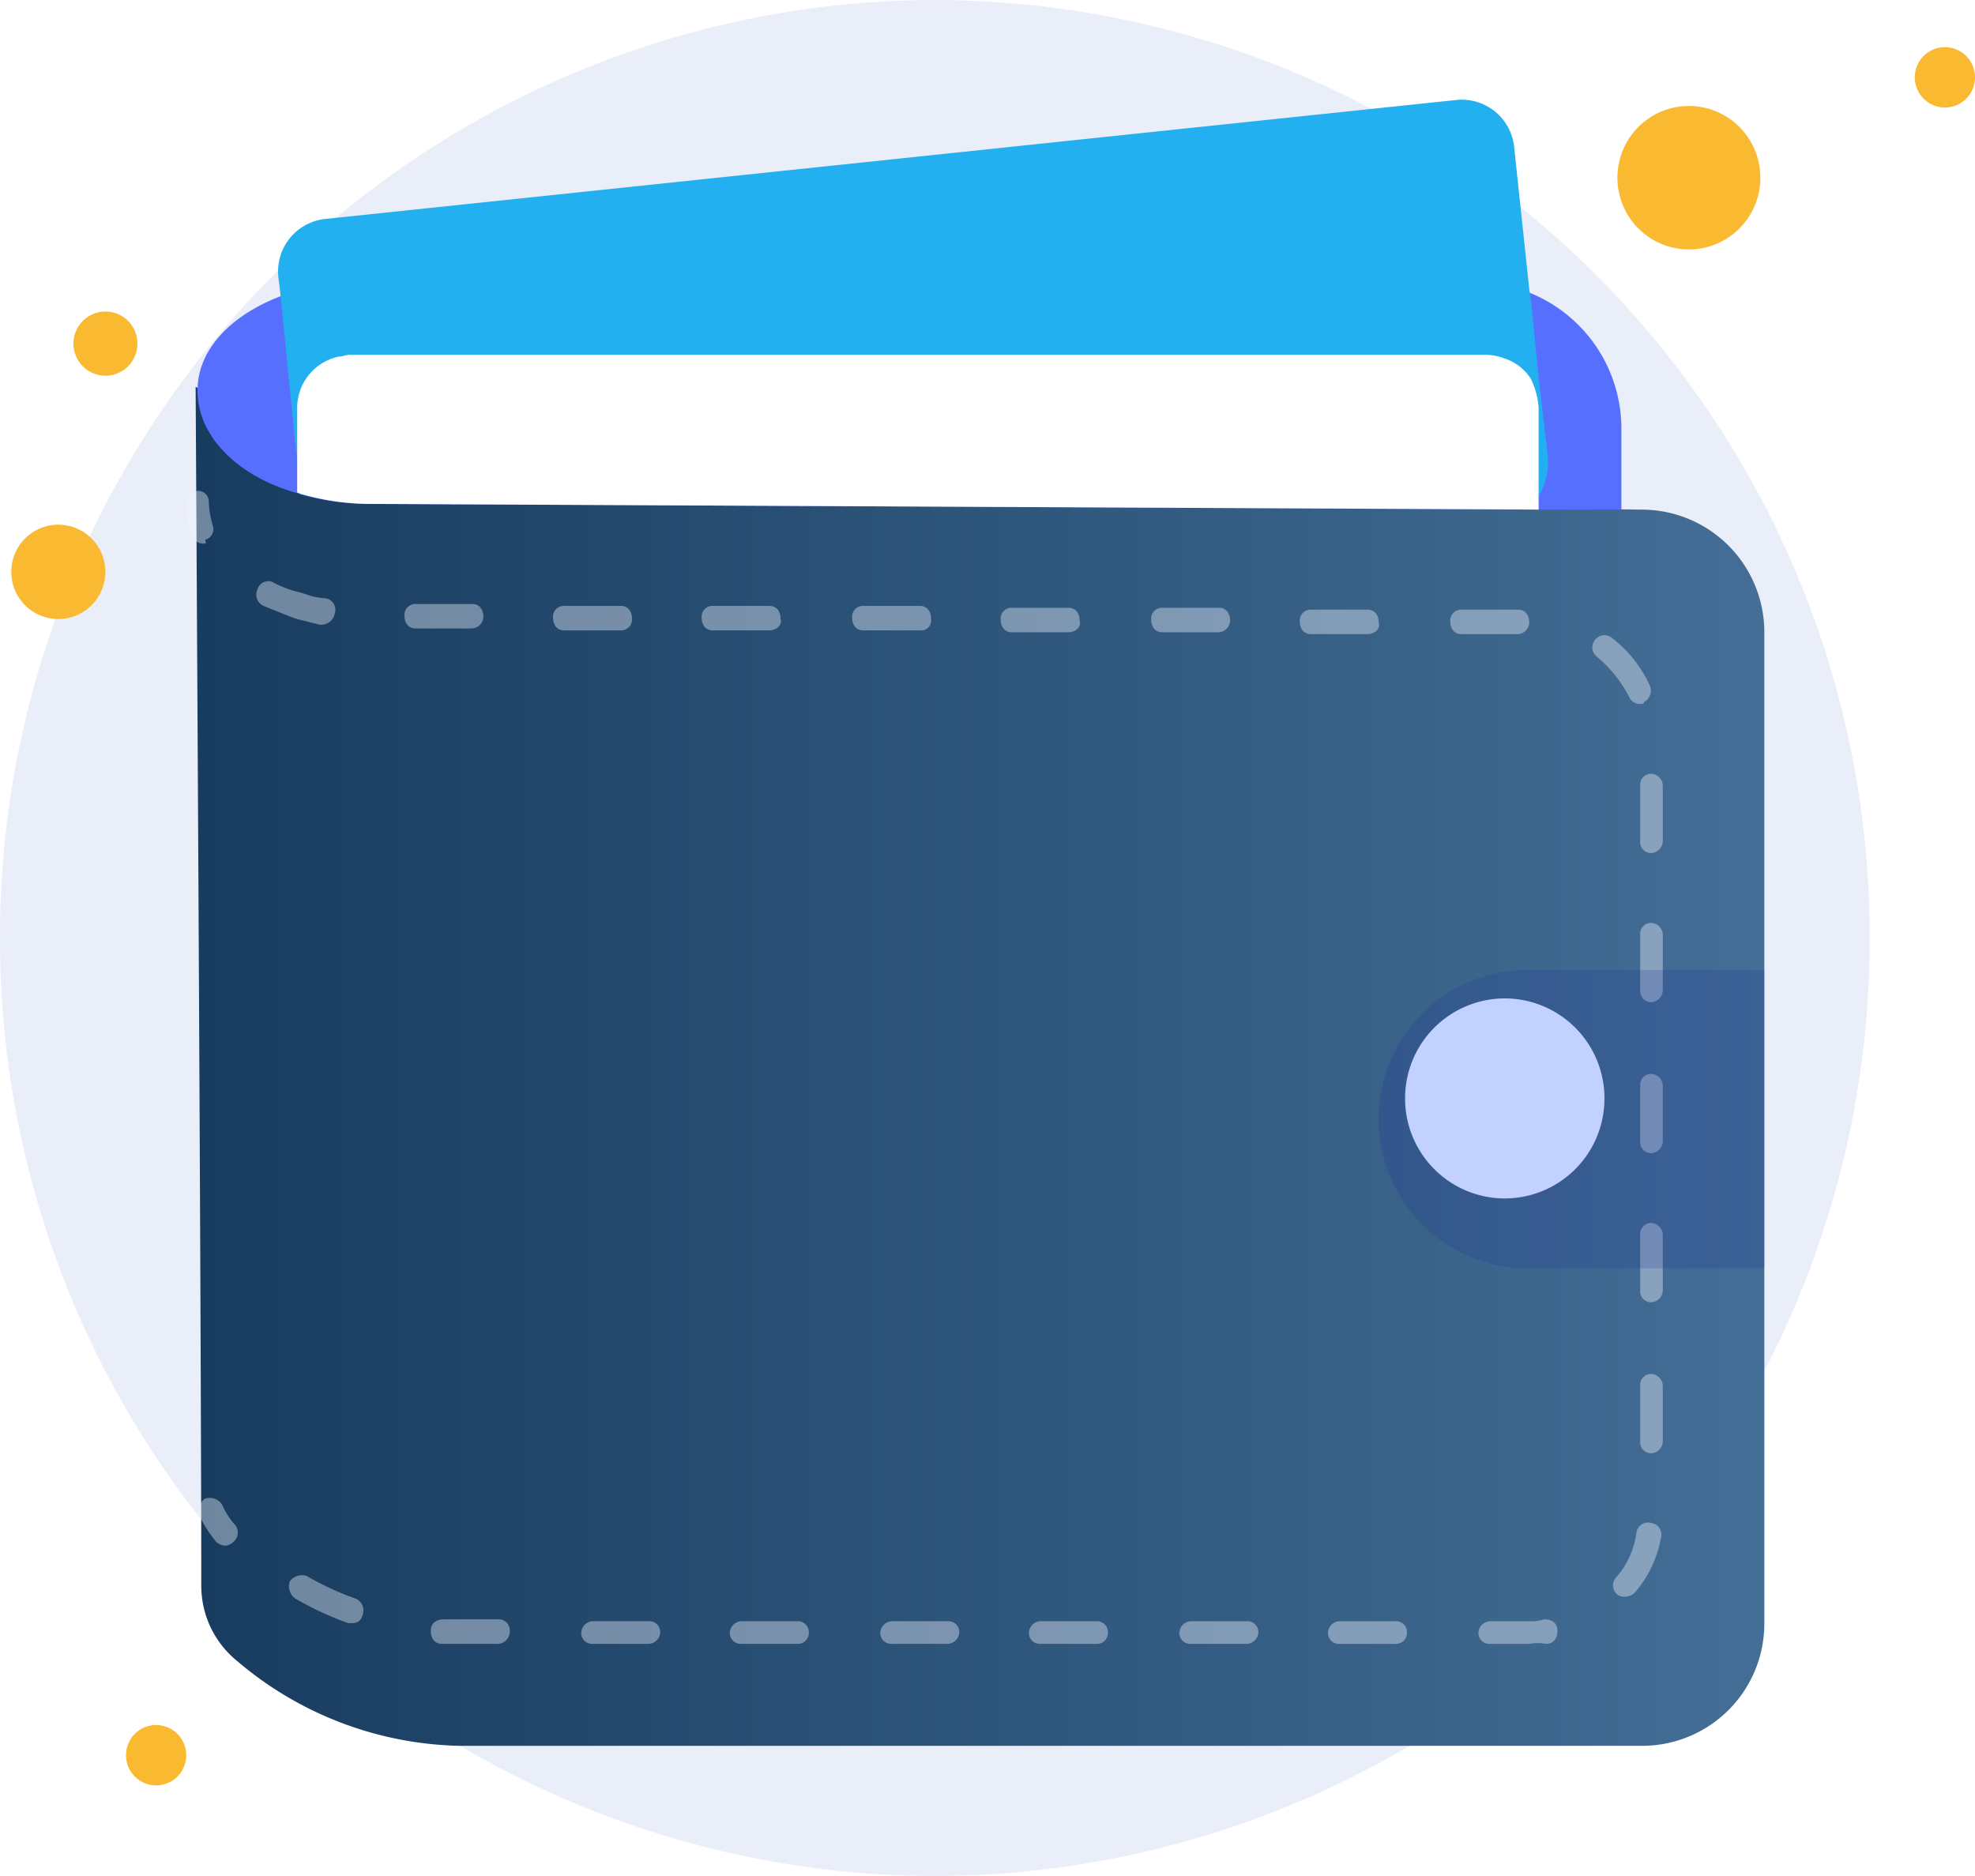 <svg xmlns="http://www.w3.org/2000/svg" xmlns:xlink="https://www.w3.org/1999/xlink" width="120" height="114" viewBox="0 0 120 114">
  <defs>
    <linearGradient id="linear-gradient" x1="0.001" y1="6.684" x2="1" y2="6.684" gradientUnits="objectBoundingBox">
      <stop offset="0" stop-color="#183c5f"/>
      <stop offset="1" stop-color="#446e96"/>
    </linearGradient>
    <linearGradient id="linear-gradient-2" x1="-0.003" y1="25.572" x2="1.001" y2="25.572" xlink:href="#linear-gradient"/>
    <linearGradient id="linear-gradient-3" x1="0.848" y1="41.796" x2="0.179" y2="42.545" gradientUnits="objectBoundingBox">
      <stop offset="0.011" stop-color="#c2d1ff"/>
      <stop offset="1" stop-color="#fff"/>
    </linearGradient>
  </defs>
  <g id="Multiple_Credit_Cards" data-name="Multiple Credit Cards" transform="translate(737.077 263.135)">
    <path id="Path_464" data-name="Path 464" d="M-730.07-240.4a1.952,1.952,0,0,0,1.248-2.457,1.942,1.942,0,0,0-2.449-1.252,1.952,1.952,0,0,0-1.247,2.457A1.942,1.942,0,0,0-730.07-240.4Z" fill="#f9ba32"/>
    <path id="Path_465" data-name="Path 465" d="M-631.531-249.119a4.369,4.369,0,0,0,.276-6.157,4.332,4.332,0,0,0-6.136-.277,4.369,4.369,0,0,0-.276,6.157A4.332,4.332,0,0,0-631.531-249.119Z" fill="#f9ba32"/>
    <path id="Path_466" data-name="Path 466" d="M-618.906-256.6a1.832,1.832,0,0,0,1.829-1.835,1.832,1.832,0,0,0-1.829-1.835,1.832,1.832,0,0,0-1.828,1.835A1.832,1.832,0,0,0-618.906-256.6Z" fill="#f9ba32"/>
    <path id="Path_467" data-name="Path 467" d="M-727.591-154.64a1.832,1.832,0,0,0,1.829-1.835,1.832,1.832,0,0,0-1.829-1.835,1.832,1.832,0,0,0-1.829,1.835A1.832,1.832,0,0,0-727.591-154.64Z" fill="#f9ba32"/>
    <path id="Path_468" data-name="Path 468" d="M-680.277-149.135a56.9,56.9,0,0,0,56.8-57,56.9,56.9,0,0,0-56.8-57,56.9,56.9,0,0,0-56.8,57A56.9,56.9,0,0,0-680.277-149.135Z" fill="#eaeef9"/>
    <path id="Path_469" data-name="Path 469" d="M-629.877-224.714V-164.5a7.427,7.427,0,0,1-7.428,7.455h-71.886a21.519,21.519,0,0,1-13.486-5.161,5.887,5.887,0,0,1-2.171-4.588c0-16.286-.343-72.827-.343-72.827l14.057,6.308,73.715,1.147A7.452,7.452,0,0,1-629.877-224.714Z" fill="url(#linear-gradient)"/>
    <path id="Path_470" data-name="Path 470" d="M-724.734-230.1a.769.769,0,0,1-.685-.459,5.36,5.36,0,0,1-.343-1.949.766.766,0,0,1,.685-.8.66.66,0,0,1,.686.688,5.731,5.731,0,0,0,.229,1.376.686.686,0,0,1-.457.918C-724.505-230.1-724.619-230.1-724.734-230.1Z" fill="#f2f5ff" opacity="0.4" style="isolation: isolate"/>
    <path id="Path_471" data-name="Path 471" d="M-644.162-163.242h-2.4a.66.66,0,0,1-.686-.688.739.739,0,0,1,.686-.688h2.4a2.5,2.5,0,0,0,.914-.115c.457,0,.8.23.8.689s-.229.8-.686.8A3.112,3.112,0,0,0-644.162-163.242Zm-8.115,0h-3.428a.66.66,0,0,1-.686-.688.739.739,0,0,1,.686-.688h3.428a.66.66,0,0,1,.686.688A.66.66,0,0,1-652.277-163.242Zm-9.028,0h-3.429a.66.66,0,0,1-.686-.688.739.739,0,0,1,.686-.688h3.429a.659.659,0,0,1,.685.688A.738.738,0,0,1-661.3-163.242Zm-9.143,0h-3.429a.659.659,0,0,1-.685-.688.738.738,0,0,1,.685-.688h3.429a.66.66,0,0,1,.686.688A.66.66,0,0,1-670.448-163.242Zm-9.029,0h-3.428a.66.66,0,0,1-.686-.688.739.739,0,0,1,.686-.688h3.428a.66.66,0,0,1,.686.688A.739.739,0,0,1-679.477-163.242Zm-9.143,0h-3.428a.66.66,0,0,1-.686-.688.739.739,0,0,1,.686-.688h3.428a.66.66,0,0,1,.686.688A.66.66,0,0,1-688.62-163.242Zm-9.028,0h-3.429a.659.659,0,0,1-.685-.688.738.738,0,0,1,.685-.688h3.429a.66.66,0,0,1,.686.688A.739.739,0,0,1-697.648-163.242Zm-9.143,0h-3.429c-.457,0-.685-.344-.685-.8s.343-.689.8-.689h3.314a.661.661,0,0,1,.686.689A.757.757,0,0,1-706.791-163.242Zm-8.914-1.261h-.229a20.086,20.086,0,0,1-3.2-1.491.927.927,0,0,1-.343-1.032.92.92,0,0,1,1.029-.344,17.227,17.227,0,0,0,2.971,1.376.779.779,0,0,1,.457.917C-715.134-164.618-715.362-164.5-715.705-164.5Zm77.371-1.606a.688.688,0,0,1-.457-.114.728.728,0,0,1-.114-1.033,5.077,5.077,0,0,0,1.257-2.752.707.707,0,0,1,.914-.574.709.709,0,0,1,.571.918,6.968,6.968,0,0,1-1.6,3.326A.872.872,0,0,1-638.334-166.109Zm1.6-8.716a.66.66,0,0,1-.686-.688v-3.441a.66.66,0,0,1,.686-.688.739.739,0,0,1,.686.688v3.441A.739.739,0,0,1-636.734-174.825Zm0-9.175a.66.66,0,0,1-.686-.688v-3.441a.66.66,0,0,1,.686-.688.739.739,0,0,1,.686.688v3.441A.739.739,0,0,1-636.734-184Zm0-9.06a.661.661,0,0,1-.686-.689v-3.44a.66.66,0,0,1,.686-.688.739.739,0,0,1,.686.688v3.44A.74.74,0,0,1-636.734-193.06Zm0-9.176a.66.66,0,0,1-.686-.688v-3.44a.66.66,0,0,1,.686-.688.739.739,0,0,1,.686.688v3.44A.739.739,0,0,1-636.734-202.236Zm0-9.06a.66.66,0,0,1-.686-.688v-3.441a.66.66,0,0,1,.686-.688.739.739,0,0,1,.686.688v3.441A.739.739,0,0,1-636.734-211.3Zm-.686-9.06a.71.71,0,0,1-.685-.459,7.835,7.835,0,0,0-1.943-2.408.728.728,0,0,1-.114-1.033.72.72,0,0,1,1.028-.114,7.689,7.689,0,0,1,2.286,2.867.789.789,0,0,1-.343,1.032C-637.191-220.356-637.3-220.356-637.42-220.356Zm-7.428-4.244h-3.429c-.457,0-.685-.344-.685-.8a.66.66,0,0,1,.685-.688h3.429c.457,0,.686.344.686.8A.739.739,0,0,1-644.848-224.6Zm-9.143,0h-3.429c-.457,0-.685-.344-.685-.8a.66.66,0,0,1,.685-.688h3.429c.457,0,.686.344.686.8C-653.191-224.944-653.534-224.6-653.991-224.6Zm-9.029-.114h-3.428c-.457,0-.686-.344-.686-.8a.66.66,0,0,1,.686-.688h3.428c.458,0,.686.344.686.8A.739.739,0,0,1-663.02-224.714Zm-9.142,0h-3.429c-.457,0-.686-.344-.686-.8a.66.66,0,0,1,.686-.688h3.429c.457,0,.685.344.685.8C-671.362-225.058-671.705-224.714-672.162-224.714Zm-9.029-.115h-3.429c-.457,0-.685-.344-.685-.8a.659.659,0,0,1,.685-.688h3.429c.457,0,.686.344.686.8A.607.607,0,0,1-681.191-224.829Zm-9.143,0h-3.428c-.458,0-.686-.344-.686-.8a.66.66,0,0,1,.686-.688h3.428c.457,0,.686.344.686.8C-689.534-225.173-689.877-224.829-690.334-224.829Zm-9.028,0h-3.429c-.457,0-.686-.344-.686-.8a.66.66,0,0,1,.686-.688h3.429c.457,0,.685.344.685.8A.659.659,0,0,1-699.362-224.829Zm-9.029-.115h-3.429c-.457,0-.685-.344-.685-.8a.66.66,0,0,1,.685-.688h3.429c.457,0,.686.344.686.8A.739.739,0,0,1-708.391-224.944Zm-9.143-.229h-.114l-1.372-.344-.342-.115-1.715-.688a.757.757,0,0,1-.343-1.032.677.677,0,0,1,1.029-.344,6.626,6.626,0,0,0,1.6.573l.343.115a4.038,4.038,0,0,0,1.143.229.709.709,0,0,1,.571.918A.836.836,0,0,1-717.534-225.173Z" fill="#f2f5ff" opacity="0.4" style="isolation: isolate"/>
    <path id="Path_472" data-name="Path 472" d="M-723.362-169.205a.87.87,0,0,1-.572-.23,7.651,7.651,0,0,1-1.028-1.6.928.928,0,0,1,.342-1.033.921.921,0,0,1,1.029.345,4.754,4.754,0,0,0,.8,1.261.727.727,0,0,1-.114,1.032A.867.867,0,0,1-723.362-169.205Z" fill="#f2f5ff" opacity="0.4" style="isolation: isolate"/>
    <path id="Path_473" data-name="Path 473" d="M-638.562-236.986v4.817h-5.143l-71.086-.344a15.324,15.324,0,0,1-4-.574c-.114,0-.229-.114-.343-.114-3.543-1.033-5.943-3.441-5.943-6.194,0-2.523,2.057-4.587,5.029-5.734a10.735,10.735,0,0,1,3.428-.8c.458,0,1.029-.114,1.6-.114h67.429a11.192,11.192,0,0,1,1.943.229,7.358,7.358,0,0,1,1.486.459A8.91,8.91,0,0,1-638.562-236.986Z" fill="#576fff"/>
    <path id="Path_474" data-name="Path 474" d="M-643.591-232.972l-.343.344h-70.857a15.324,15.324,0,0,1-4-.573l-.343-2.982-.914-9.175-.114-.918a3.207,3.207,0,0,1,2.857-3.555l68.686-7.226a3.2,3.2,0,0,1,3.542,2.868l.915,8.6.114.8.457,4.588.572,4.931A4.227,4.227,0,0,1-643.591-232.972Z" fill="#22b0f0"/>
    <path id="Path_475" data-name="Path 475" d="M-643.591-238.362v6.193l-71.086-.344a15.324,15.324,0,0,1-4-.574c-.114,0-.228-.114-.343-.114v-5.161a3.179,3.179,0,0,1,2.515-3.1c.228,0,.457-.115.685-.115h69.029a3.365,3.365,0,0,1,1.143.23,2.956,2.956,0,0,1,1.6,1.261A4.835,4.835,0,0,1-643.591-238.362Z" fill="#fff"/>
    <path id="Path_476" data-name="Path 476" d="M-644.277-204.185a9.052,9.052,0,0,0-6.4,2.638,9.115,9.115,0,0,0-2.628,6.422v.459a9.049,9.049,0,0,0,9.028,8.6h14.4v-18.12Z" fill="#1d3099" opacity="0.2" style="isolation: isolate"/>
    <path id="Path_477" data-name="Path 477" d="M-629.877-207.626v2.179h-15.085a9.05,9.05,0,0,0-6.4,2.638,9.258,9.258,0,0,0-2.629,5.964v.459a8.991,8.991,0,0,0,9.029,9.06h14.628a2.065,2.065,0,0,0,1.6-.574.87.87,0,0,0,.228-.458v-18.236C-628.506-207.052-629.077-207.511-629.877-207.626Z" fill="url(#linear-gradient-2)"/>
    <path id="Path_478" data-name="Path 478" d="M-645.648-190.308a6.068,6.068,0,0,0,6.057-6.078,6.068,6.068,0,0,0-6.057-6.079,6.068,6.068,0,0,0-6.057,6.079A6.068,6.068,0,0,0-645.648-190.308Z" fill="url(#linear-gradient-3)"/>
    <path id="Path_479" data-name="Path 479" d="M-733.534-225.517a2.862,2.862,0,0,0,2.857-2.867,2.862,2.862,0,0,0-2.857-2.868,2.862,2.862,0,0,0-2.857,2.868A2.862,2.862,0,0,0-733.534-225.517Z" fill="#f9ba32"/>
  </g>
</svg>
